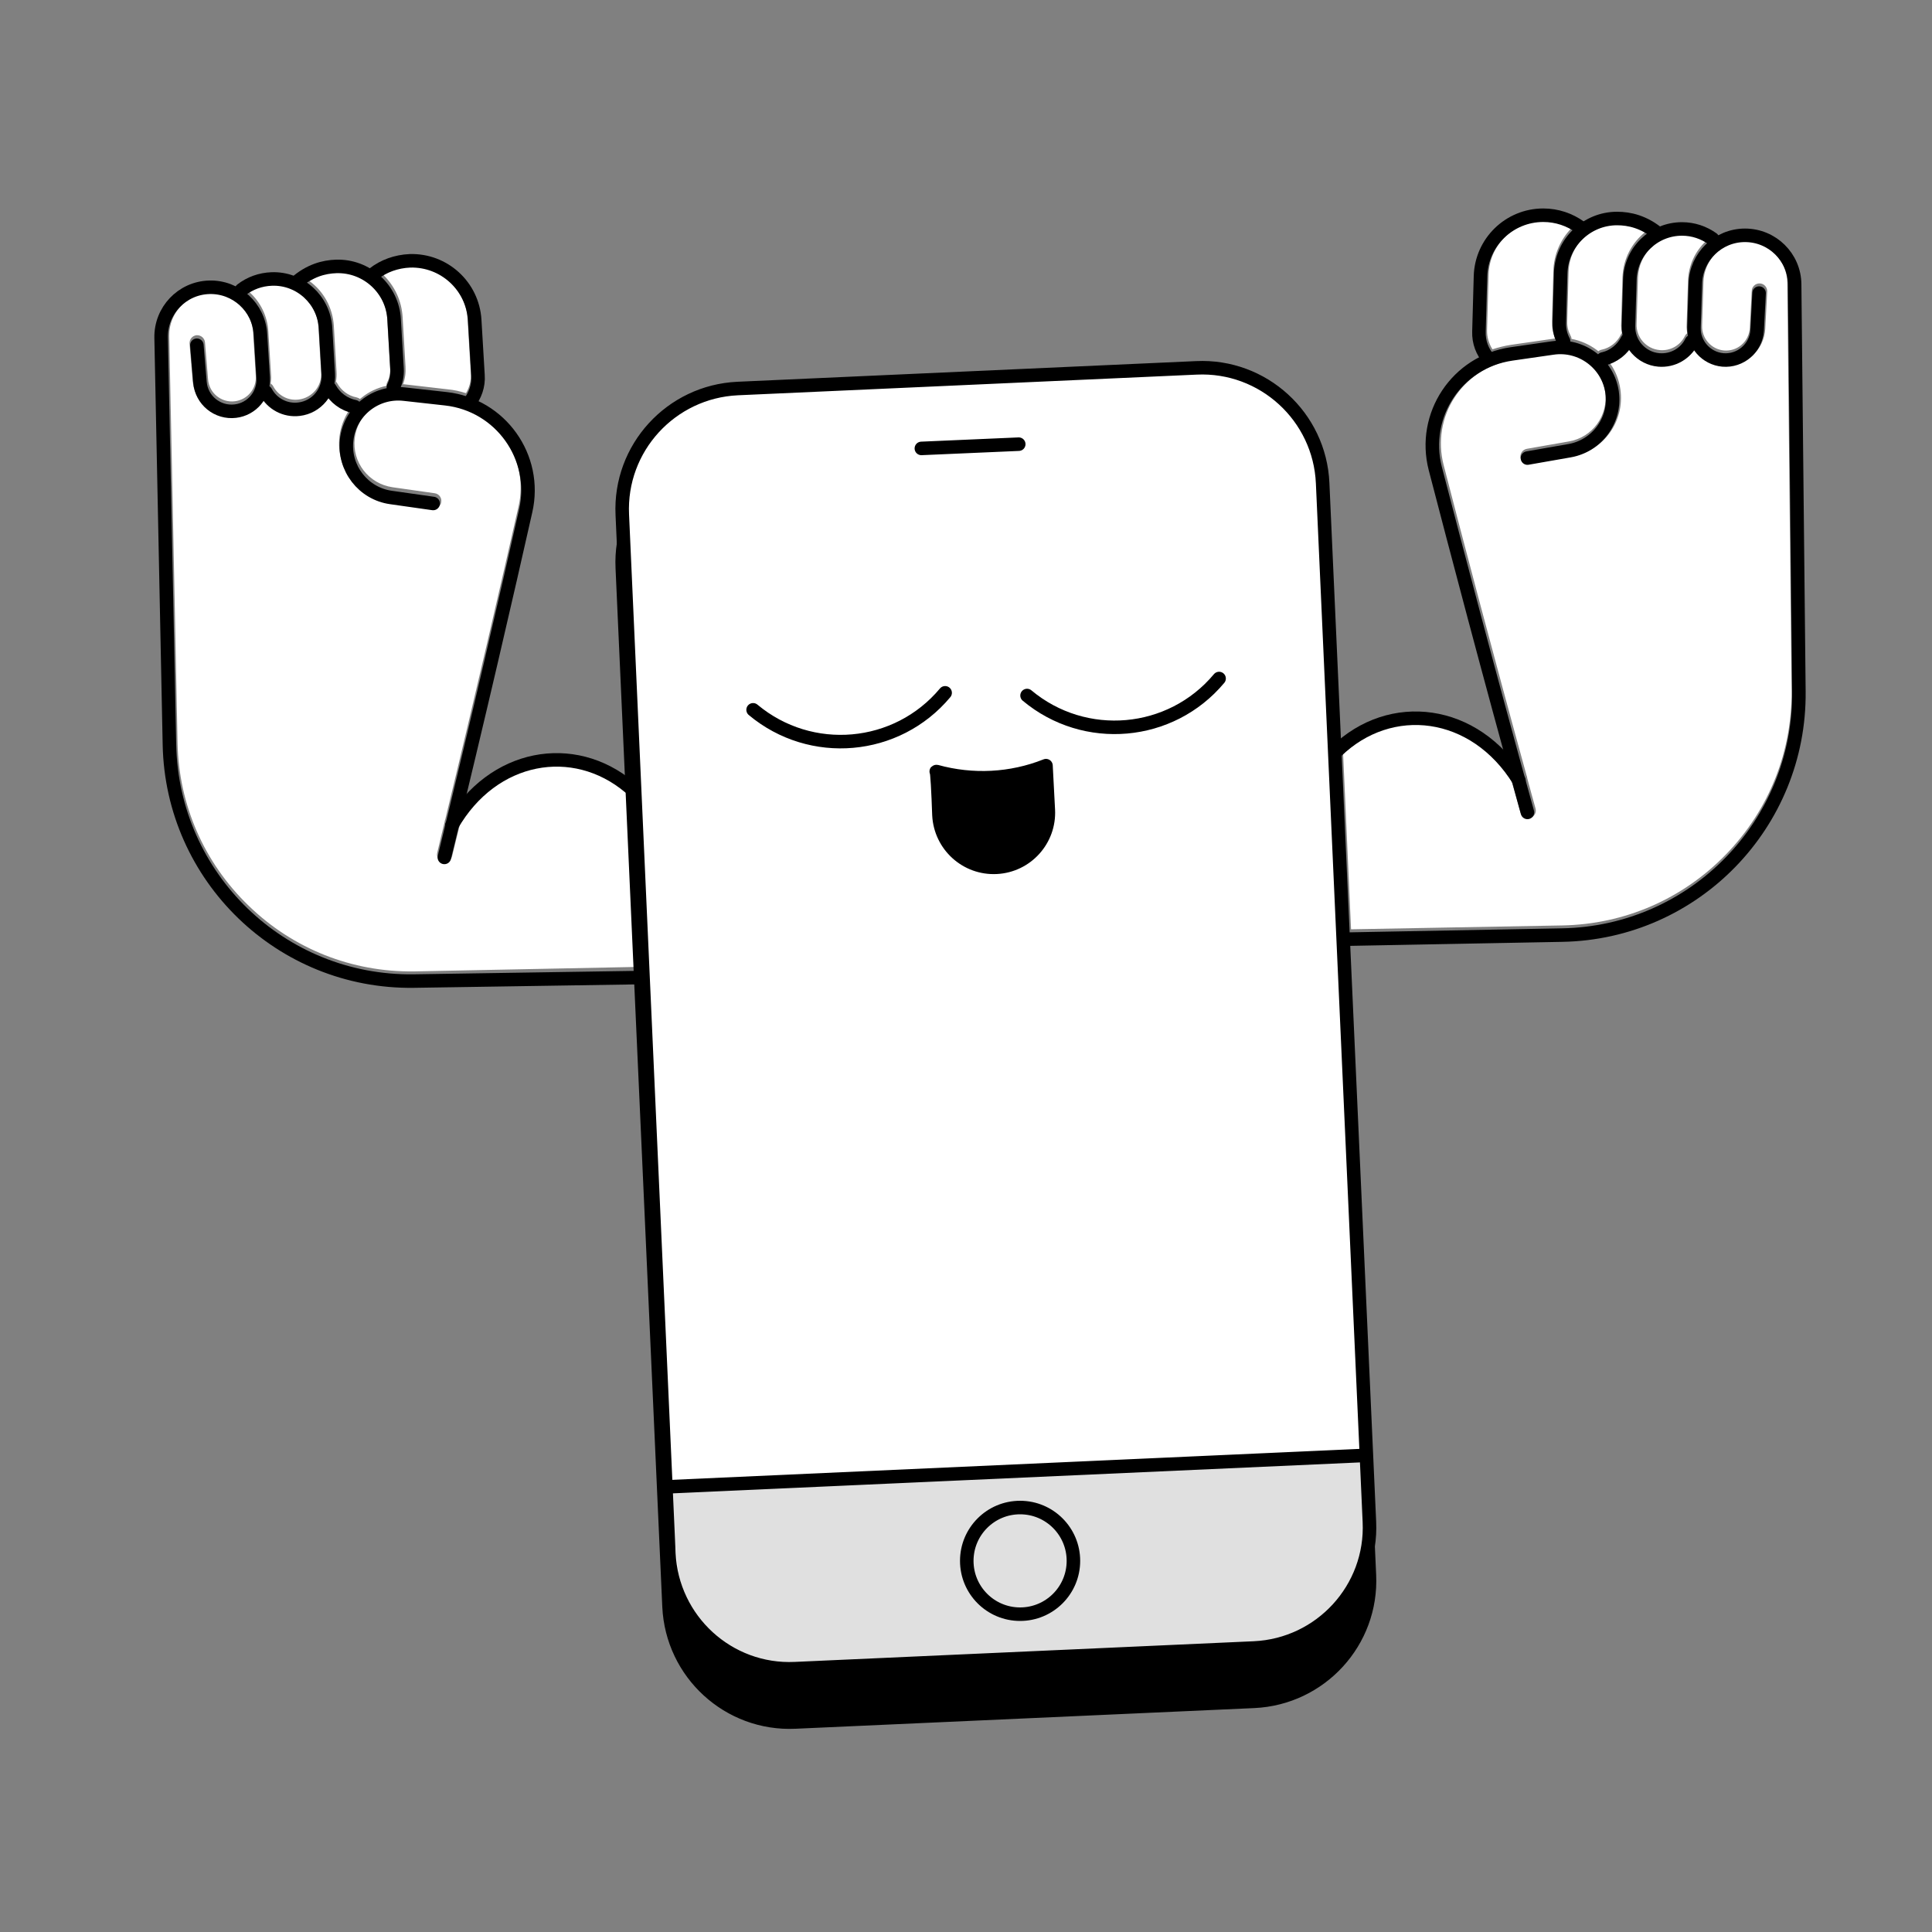<?xml version="1.0" encoding="utf-8"?>
<!-- Generator: Adobe Illustrator 19.1.0, SVG Export Plug-In . SVG Version: 6.00 Build 0)  -->
<svg version="1.1" xmlns="http://www.w3.org/2000/svg" xmlns:xlink="http://www.w3.org/1999/xlink" x="0px" y="0px"
	 viewBox="0 0 1000 1000" style="enable-background:new 0 0 1000 1000;" xml:space="preserve" shape-rendering="geometricPrecision">
<rect x="0" y="0" width="1000" height="1000" fill="#808080" stroke="none"/>
<style type="text/css">
	.st0{fill:none;stroke:#C6C6C6;stroke-width:12;stroke-linecap:round;stroke-linejoin:round;stroke-miterlimit:10;}
	.st1{fill:#FFFFFF;stroke:#000000;stroke-width:12;stroke-linejoin:round;stroke-miterlimit:10;}
	.st2{fill:#FFFFFF;stroke:#000000;stroke-width:12;stroke-miterlimit:10;}
	.st3{stroke:#000000;stroke-width:12;stroke-miterlimit:10;}
	.st4{stroke:#000000;stroke-width:12;stroke-linecap:round;stroke-linejoin:round;stroke-miterlimit:10;}
	.st5{fill:none;stroke:#000000;stroke-width:12;stroke-miterlimit:10;}
	.st6{fill:none;stroke:#000000;stroke-width:12;stroke-linecap:round;stroke-miterlimit:10;}
	.st7{stroke:#FAFFFD;stroke-width:12;stroke-linecap:round;stroke-miterlimit:10;}
	.st8{fill:#FFFFFF;}
	.st9{fill:none;stroke:#000000;stroke-width:12;stroke-linecap:round;stroke-linejoin:round;stroke-miterlimit:10;}
	.st10{stroke:#000000;stroke-width:7;stroke-linecap:round;stroke-linejoin:round;stroke-miterlimit:10;}
	.st11{fill:#E0E0E0;}
	.st12{fill:none;stroke:#000000;stroke-width:7;stroke-linecap:round;stroke-linejoin:round;stroke-miterlimit:10;}
	.st13{fill:none;stroke:#000000;stroke-width:7;stroke-linecap:round;stroke-miterlimit:10;}
	.st14{stroke:#000000;stroke-width:7;stroke-linecap:round;stroke-miterlimit:10;}
	.st15{fill:#FFFFFF;stroke:#000000;stroke-width:7;stroke-linecap:round;stroke-linejoin:round;stroke-miterlimit:10;}
	.st16{fill:#DF474D;}
	.st17{fill:#36B7FF;}
</style>
<g id="Livello_1">
</g>
<g id="Livello_2">
</g>
<g id="Livello_3">
</g>
<g id="Livello_4">
</g>
<g id="Livello_11">
	<g>
		<g>
			<path class="st8" d="M882.9,124.9c-5.5,5.2-9,12.5-9.2,20.7l-0.7,22.6c-0.1,1.5,0.1,2.9,0.3,4.3c-0.5,0.4-0.9,0.8-1.2,1.4
				c-2.4,4.9-7.5,7.8-13,7.3c-7-0.6-12.3-6.6-12-13.6l0.7-23.8c0.4-12.5,10.5-22.4,23-22.4C875.1,121.5,879.3,122.7,882.9,124.9z
				 M851.7,120c-7,5.5-11.6,13.9-11.9,23.6l-0.7,23.8c-0.1,1.7,0.1,3.4,0.4,5c-0.2,0.3-0.4,0.5-0.6,0.9c-1.9,3.9-5.6,6.8-9.9,7.7
				c-0.6,0.1-1.2,0.4-1.7,0.8c-0.3-0.2-0.6-0.5-0.9-0.7c-3.9-2.9-8.3-4.8-13-5.7c0-0.6-0.2-1.2-0.5-1.7c-1.2-2.3-1.8-4.8-1.7-7.4
				l0.7-25.7c0.4-13.7,11.4-24.4,25.2-24.4C842.5,116.1,847.2,117.4,851.7,120z M769.7,170.8l0.8-28.6c0.4-15.5,13-27.7,28.5-27.7
				c5.1,0,9.9,1.3,14.2,3.8c-5.5,5.7-9,13.5-9.2,22.1l-0.7,25.7c-0.1,3.1,0.4,6.2,1.6,9.1c-0.5,0-0.9,0.1-1.4,0.2l-21.5,3.1
				c-3.3,0.5-6.4,1.3-9.5,2.3C770.6,177.8,769.6,174.3,769.7,170.8z M212.6,138.1c15.5-0.5,28.4,11.3,29.4,26.8l1.7,28.6
				c0.2,3.5-0.7,7-2.5,10c-3.1-1-6.3-1.7-9.6-2L210,199c-0.5-0.1-0.9-0.1-1.4-0.1c1.1-2.9,1.5-6,1.3-9.1l-1.5-25.6
				c-0.5-8.6-4.2-16.2-9.9-21.8C202.7,139.7,207.5,138.2,212.6,138.1z M174.5,141c0.3,0,0.5,0,0.8,0c13.3,0,24.3,10.2,25.1,23.7
				l1.5,25.7c0.2,2.6-0.3,5.2-1.5,7.5c-0.3,0.6-0.4,1.2-0.4,1.8c-4.6,1-9,3-12.8,6.1c-0.3,0.2-0.6,0.5-0.9,0.7
				c-0.5-0.4-1-0.6-1.7-0.8c-4.3-0.8-8-3.6-10.1-7.4c-0.2-0.3-0.4-0.6-0.6-0.8c0.3-1.6,0.4-3.3,0.3-5l-1.4-23.8
				c-0.6-9.6-5.4-18-12.6-23.2C164.6,142.6,169.3,141.1,174.5,141z M141.1,147.4c12.5-0.4,23,9.1,23.7,21.6l1.4,23.8
				c0.5,7-4.6,13.1-11.6,14c-5.4,0.7-10.6-2-13.2-6.9c-0.3-0.6-0.8-1-1.3-1.4c0.2-1.4,0.3-2.8,0.2-4.3l-1.4-22.6
				c-0.5-8.2-4.2-15.4-9.8-20.4C132.7,148.8,136.8,147.5,141.1,147.4z M214.3,502.8c-32.1,0.4-62.5-11.6-85.6-34
				c-23.1-22.3-36.2-52.3-36.8-84.4l-4.3-210.6c-0.2-11.8,9.2-21.8,21-22.2c11.9-0.4,21.6,8.6,22.4,20.4l1.4,22.6
				c0.4,6.6-4.3,12.3-10.9,13.1c-3.4,0.4-6.7-0.6-9.3-2.7s-4.2-5.2-4.5-8.6l-1.6-19.2c-0.2-2.2-2.1-3.8-4.3-3.7
				c-2.2,0.2-3.8,2.1-3.7,4.3l1.6,19.2c0.5,5.6,3.1,10.6,7.4,14.1c4.3,3.5,9.8,5.1,15.3,4.4c6-0.7,11.1-4,14.3-8.6
				c4,4.9,9.9,7.7,16.3,7.7c0.9,0,1.7-0.1,2.6-0.2c6.1-0.7,11.4-4,14.7-8.7c2.7,3.2,6.3,5.5,10.3,6.8c-2.6,4-4.3,8.6-4.9,13.5
				c-1.9,16.8,9.7,31.8,26.4,34.1l21.8,3.1c2.2,0.3,4.2-1.2,4.5-3.4c0.3-2.2-1.2-4.2-3.4-4.5l-21.8-3.1c-12.4-1.8-21-12.9-19.6-25.3
				c0.7-6.1,3.7-11.6,8.5-15.4c4.8-3.8,10.8-5.6,16.9-4.9l21.6,2.4c12.4,1.4,23.6,8,30.8,18.1c7.2,10.1,9.8,22.9,7,35
				c-8.5,37.5-21.7,95-37.9,161.9c-0.2,0.5-0.4,1.1-0.4,1.6c-1.3,5.2-2.5,10.5-3.8,15.8c-0.5,2.1,0.8,4.3,2.9,4.8
				c0.3,0.1,0.6,0.1,0.9,0.1c1.8,0,3.4-1.2,3.9-3.1c1.3-5.5,2.7-10.9,4-16.3c9.8-16.6,24.4-27.3,41.1-30.3
				c15.7-2.8,31.4,1.6,44.3,12.3c0.4,0.3,0.8,0.5,1.2,0.7l4.1,90.9L214.3,502.8z M893.2,442.4c-22.4,23-52.4,36-84.5,36.6l-109.4,2
				l-4.1-90.7c12.4-11.7,28.1-17.1,44.1-15.1c17.3,2.1,32.6,12.5,43.2,29.2c1.5,5.3,3,10.7,4.5,16.2c0.5,1.8,2.1,2.9,3.9,2.9
				c0.4,0,0.7,0,1.1-0.1c2.1-0.6,3.4-2.8,2.8-4.9c-1.5-5.3-2.9-10.5-4.3-15.7c0-0.5-0.2-1.1-0.4-1.6
				c-18.3-66.4-33.3-123.4-42.9-160.6c-3.1-12-1-24.9,5.9-35.2c6.9-10.4,17.9-17.3,30.2-19.1l21.5-3.1c6.1-0.9,12.1,0.7,17,4.3
				c4.9,3.7,8.1,9,9,15.1c1.8,12.4-6.5,23.8-18.8,25.9l-21.7,3.8c-2.2,0.4-3.6,2.4-3.3,4.6c0.4,2.2,2.4,3.6,4.6,3.3l21.7-3.8
				c16.6-2.9,27.8-18.2,25.4-34.9c-0.7-4.9-2.5-9.5-5.3-13.4c4-1.4,7.5-3.8,10.1-7.1c3.5,4.6,8.8,7.7,15,8.3
				c0.6,0.1,1.3,0.1,1.9,0.1c6.6,0,12.7-3.1,16.7-8.2c3.4,4.5,8.5,7.6,14.5,8.1c5.6,0.5,10.9-1.3,15.1-4.9c4.2-3.7,6.7-8.7,7-14.3
				l1-19.2c0.1-2.2-1.6-4.1-3.8-4.2c-2.2-0.1-4.1,1.6-4.2,3.8l-1,19.2c-0.2,3.4-1.7,6.5-4.2,8.7s-5.8,3.3-9.2,3
				c-6.5-0.6-11.5-6.2-11.3-12.8l0.7-22.6c0.3-11.8,9.9-21.1,21.7-21.1c11.8,0,21.6,9.6,21.7,21.5l2.2,210.7
				C927.7,389,915.6,419.4,893.2,442.4z"/>
		</g>
		<g>
			<g>
				<path class="st10" d="M619.3,218l-237.5,10.7c-34.5,1.6-61.3,30.8-59.7,65.3l24.2,537.6c1.6,34.5,30.8,61.3,65.3,59.7
					l237.5-10.7c34.5-1.6,61.3-30.8,59.7-65.3l-24.2-537.6C683.1,243.2,653.8,216.4,619.3,218z"/>
				<path class="st8" d="M619.3,190.4l-237.5,10.7c-34.5,1.6-61.3,30.8-59.7,65.3L346.2,804c1.6,34.5,30.8,61.3,65.3,59.7L649.1,853
					c34.5-1.6,61.3-30.8,59.7-65.3l-24.2-537.6C683.1,215.6,653.8,188.8,619.3,190.4z"/>
				<path class="st11" d="M346,768.7l4.1,36.1c1.6,34.5,30.8,61.3,65.3,59.7L653,853.9c34.5-1.6,58.1-30.1,56.6-64.7
					c0,0,2.9-31-5.1-33.9L346,768.7z"/>
				<path class="st12" d="M619.3,190.4l-237.5,10.7c-34.5,1.6-61.3,30.8-59.7,65.3L346.2,804c1.6,34.5,30.8,61.3,65.3,59.7
					L649.1,853c34.5-1.6,61.3-30.8,59.7-65.3l-24.2-537.6C683.1,215.6,653.8,188.8,619.3,190.4z"/>
				<line class="st12" x1="347.2" y1="769.5" x2="704.7" y2="753.4"/>
				<circle class="st12" cx="528" cy="807.9" r="27.6"/>
				<g>
					<g>
						<path class="st12" d="M389.8,367.4c29.9,25,74.4,21.1,99.4-8.8"/>
					</g>
					<g>
						<path class="st12" d="M531.6,360c29.9,25,74.4,21.1,99.4-8.8"/>
					</g>
					<path class="st10" d="M484.6,399.3L484.6,399.3c18.8,5.2,38.7,4.2,56.8-3l0,0l1.2,22.9c0.8,15.6-11.2,28.9-26.8,29.7h0
						c-15.7,0.8-29-11.3-29.8-27C485.6,410.1,485,398.9,484.6,399.3z"/>
				</g>
				<line class="st10" x1="476.9" y1="232.1" x2="527.3" y2="229.9"/>
			</g>
			<g>
				<path class="st12" d="M230,443.8c18-73.8,32.7-137.6,42.1-179.4c6.3-27.8-13-54.8-41.3-58l-21.6-2.4c-14.8-1.7-28.2,9-29.8,23.8
					v0c-1.6,14.5,8.6,27.7,23,29.7l21.8,3.1"/>
				<path class="st12" d="M330.6,506l-116.5,1.8c-68.6,0.9-125-53.7-126.4-122.3l-4.3-210.6c-0.3-14.1,10.8-25.8,24.9-26.2l0,0
					c13.9-0.4,25.6,10.3,26.5,24.2l1.4,22.6c0.6,8.7-5.8,16.3-14.4,17.3h0c-9.2,1.1-17.5-5.6-18.3-14.9l-1.6-19.2"/>
				<path class="st12" d="M125,150c4.4-3.4,9.8-5.4,15.7-5.6h0c14.6-0.5,26.9,10.8,27.8,25.4l1.4,23.8c0.6,9.1-6,17.1-15.1,18.2h0
					c-7.3,0.9-14-2.9-17.2-8.9"/>
				<path class="st12" d="M193.3,141.8c5.2-4.1,11.8-6.5,18.9-6.8h0c17.6-0.5,32.4,13,33.5,30.6l1.7,28.6c0.4,5.5-1.5,10.6-4.7,14.6
					"/>
				<path class="st12" d="M183.6,210.5c-5.5-1.1-10.2-4.6-12.9-9.5"/>
				<path class="st12" d="M152.8,146.6c7.4-6.6,14.9-8.5,21.2-8.7h0c15.8-0.5,29.1,11.7,30,27.4l1.5,25.6c0.2,3.4-0.5,6.7-1.9,9.5"
					/>
				<path class="st12" d="M233.9,427.2c21.2-36.8,63-44,91.9-19.8"/>
			</g>
			<g>
				<path class="st12" d="M790.6,420.5c-20.3-73.2-36.9-136.5-47.7-178c-7.1-27.6,11.2-55.2,39.4-59.3l21.5-3.1
					c14.7-2.1,28.4,8.1,30.6,22.8v0c2.1,14.5-7.7,27.9-22.1,30.4l-21.7,3.8"/>
				<path class="st12" d="M697.5,486.1l111-2.1c68.6-1.2,123.3-57.6,122.6-126.1l-2.2-210.7c-0.1-14.1-11.6-25.4-25.7-25.4h0
					c-13.9,0-25.3,11.1-25.7,25l-0.7,22.6c-0.3,8.7,6.3,16.1,14.9,16.9l0,0c9.2,0.8,17.3-6.2,17.8-15.4l1-19.2"/>
				<path class="st12" d="M886.4,123.6c-4.5-3.2-9.9-5.1-15.8-5.1h0c-14.6,0-26.6,11.6-27,26.3l-0.7,23.8
					c-0.3,9.1,6.6,16.9,15.7,17.7l0,0c7.3,0.6,13.9-3.3,16.9-9.5"/>
				<path class="st12" d="M817.9,117.6c-5.4-3.9-12-6.2-19.1-6.2h0c-17.6,0-32,14-32.5,31.6l-0.8,28.6c-0.2,5.5,1.8,10.6,5.2,14.4"
					/>
				<path class="st12" d="M829.7,185.8c5.5-1.2,10.1-4.9,12.6-9.9"/>
				<path class="st12" d="M858.5,121.1c-7.6-6.3-15.1-8-21.5-8h0c-15.8,0-28.7,12.6-29.2,28.3l-0.7,25.7c-0.1,3.4,0.7,6.7,2.2,9.5"
					/>
				<path class="st12" d="M786.2,404c-22.9-37.1-66.5-42.3-94.6-15"/>
			</g>
		</g>
	</g>
</g>
<g id="Livello_12">
</g>
<g id="Livello_5">
</g>
<g id="Livello_6">
</g>
<g id="Livello_7">
</g>
<g id="Livello_8">
</g>
<g id="Livello_9">
</g>
<g id="Livello_10">
</g>
</svg>
